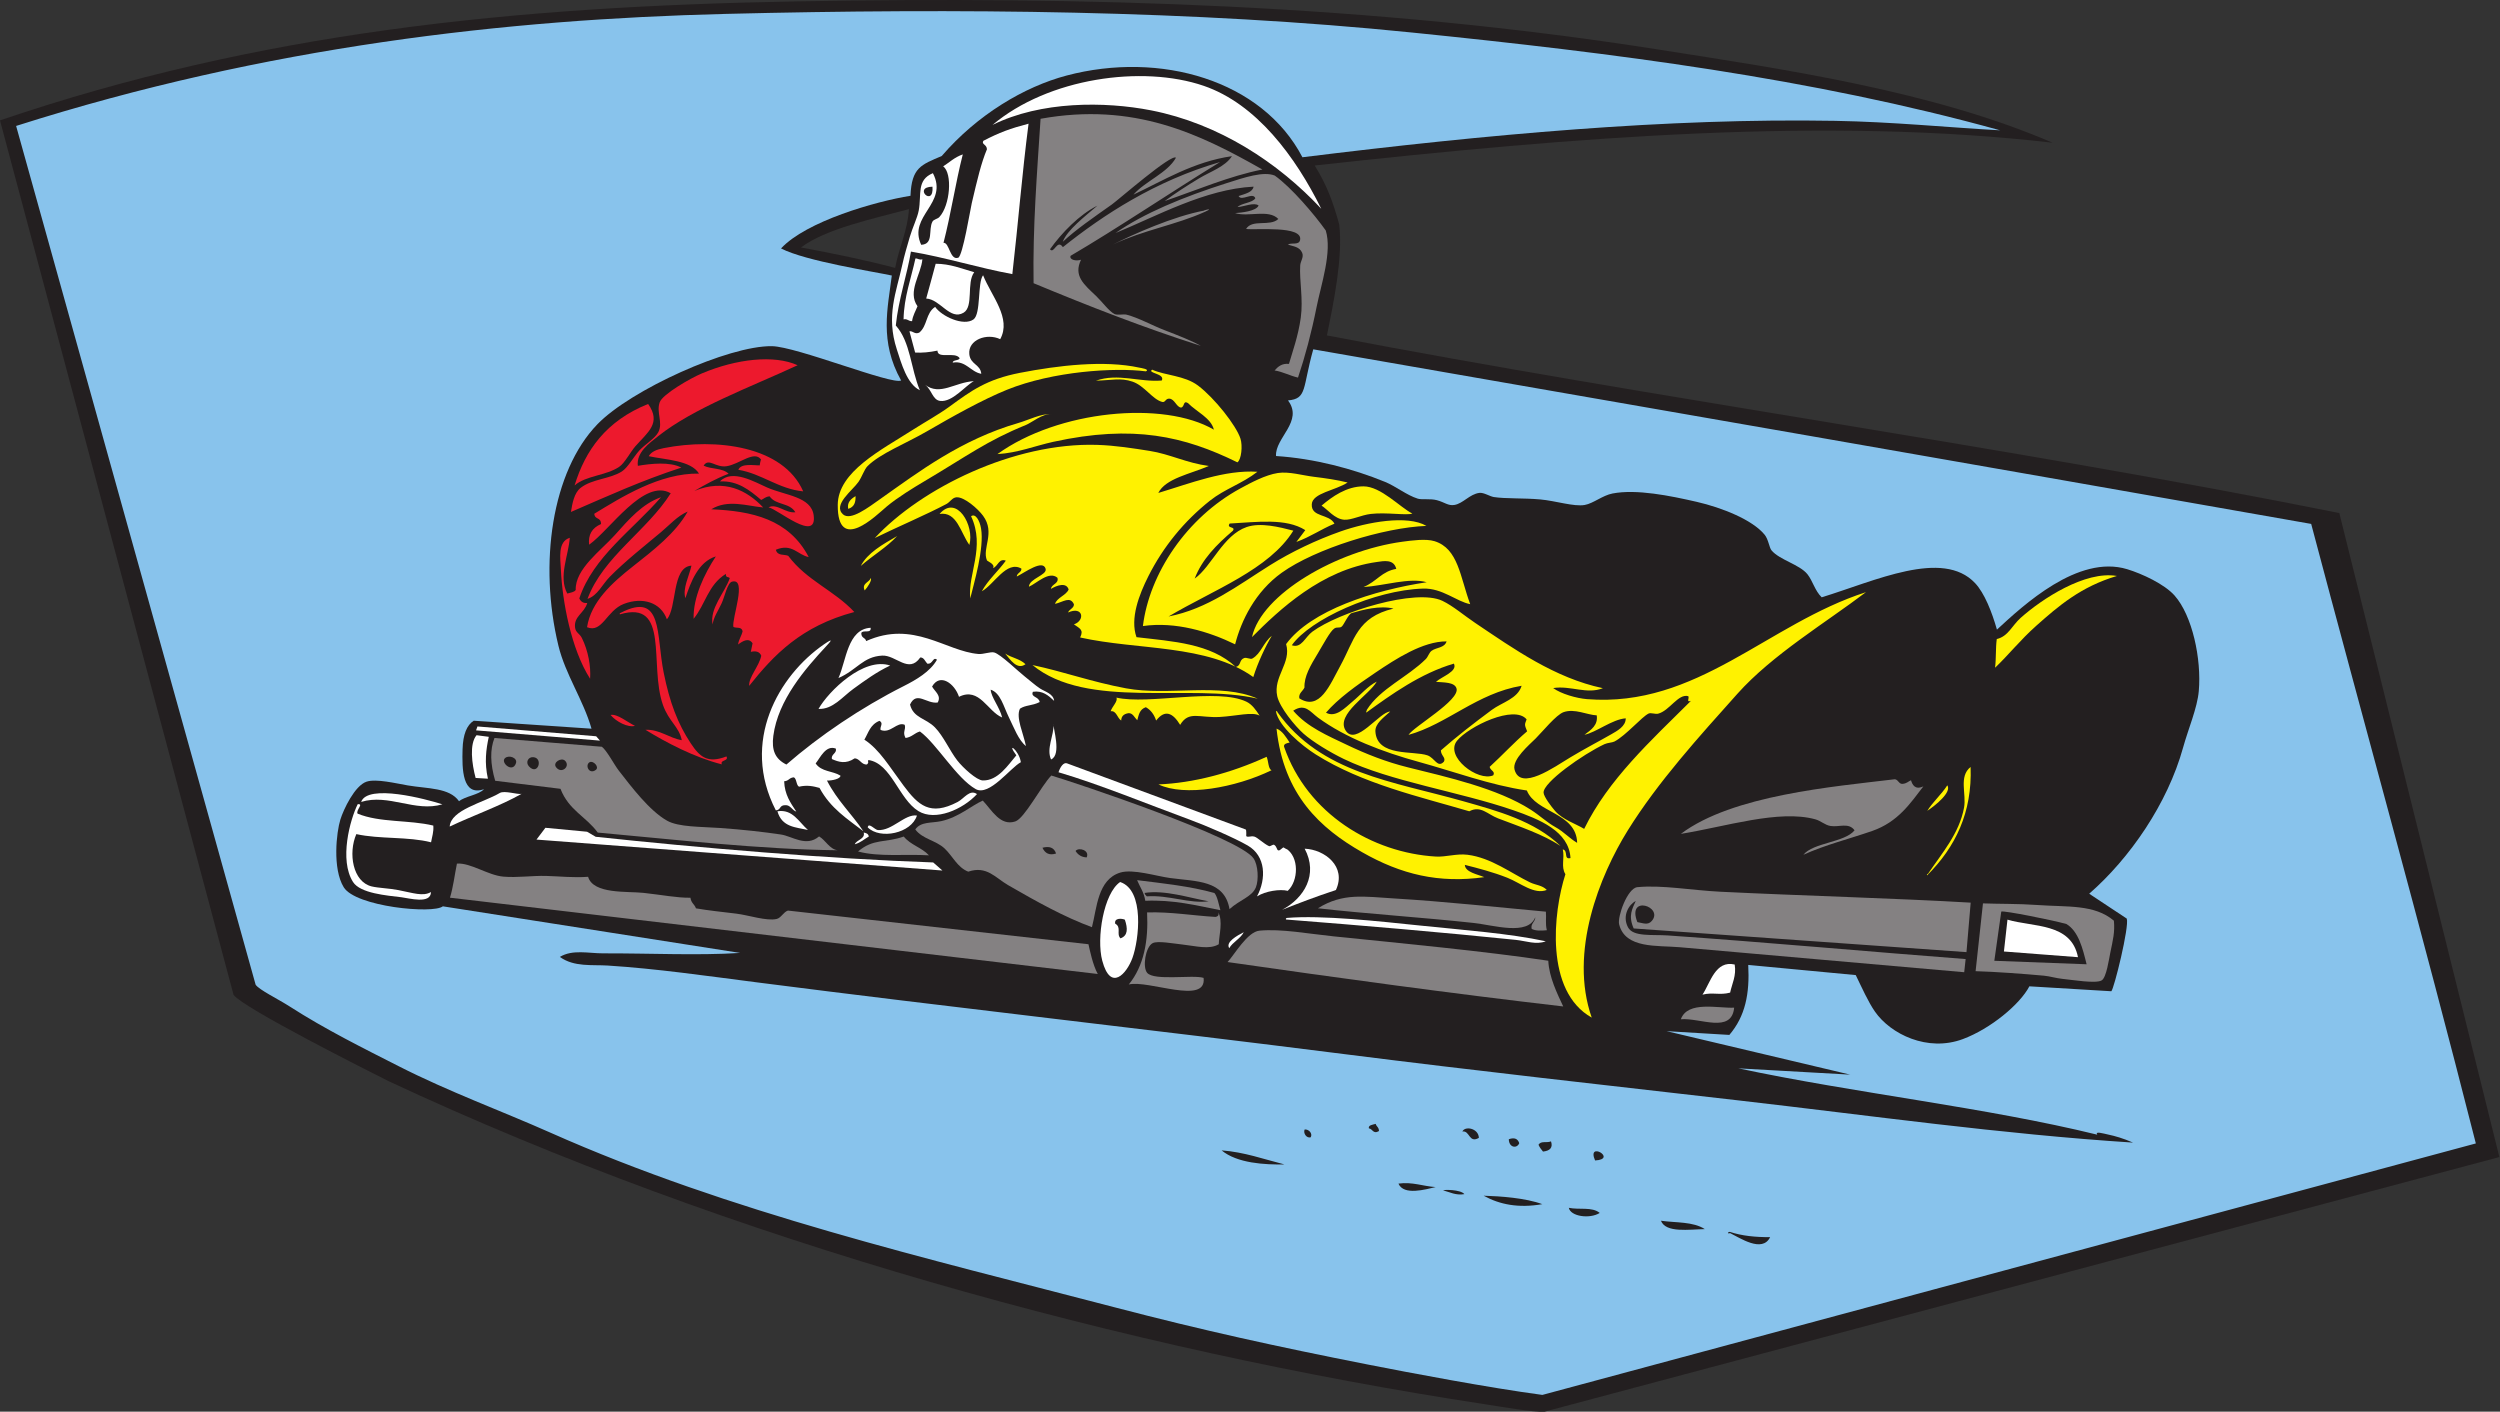 <?xml version="1.0" encoding="UTF-8" standalone="no"?>
<svg
   xmlns:dc="http://purl.org/dc/elements/1.1/"
   xmlns:cc="http://creativecommons.org/ns#"
   xmlns:rdf="http://www.w3.org/1999/02/22-rdf-syntax-ns#"
   xmlns:svg="http://www.w3.org/2000/svg"
   xmlns="http://www.w3.org/2000/svg"
   viewBox="0 0 804.547 454.293"
   height="454.293"
   width="804.547"
   xml:space="preserve"
   id="svg2"
   version="1.1"><rect x="0" y="0" width="804.547" height="454.293" fill="#333333" stroke="none"/><defs
     id="defs6" /><g
     transform="matrix(1.333,0,0,-1.333,0,454.293)"
     id="g10"><g
       transform="scale(0.1)"
       id="g12"><path
         id="path14"
         style="fill:#231f20;fill-opacity:1;fill-rule:evenodd;stroke:none"
         d="m 0,3117.38 c 625.559,212.85 1237.52,275 1923.8,287.34 696.96,12.55 1387.82,-7.38 2077.51,-115.89 310.94,-48.92 663.15,-100.24 954.24,-225.37 -543.42,62.78 -1143.19,15.25 -1781.55,-54.94 30.3,-49.03 44.23,-88.35 59.15,-142.06 9.4,-78.79 -13.15,-187.55 -29.65,-268.19 797.67,-152.98 1644.8,-268.67 2444.2,-428.88 L 6034.12,614.656 3729.09,0 C 3701.18,-1.914 3620.88,12.383 3582.41,18.262 2722.31,149.492 1760.76,413.164 937.949,797.922 894.102,820.02 585.297,975.059 563.824,1006.39 L 0,3117.38 Z m 2194.41,-214.22 c -3.04,-51.96 -24.34,-93.38 -33.32,-141.91 -74.02,19.51 -147.5,34.43 -227.3,49.38 59.08,44.65 172.33,68.95 260.62,92.53 v 0" /><path
         id="path16"
         style="fill:#ffffff;fill-opacity:1;fill-rule:evenodd;stroke:none"
         d="m 3189.9,2903.95 c -104.06,111.76 -247.29,205.65 -410.91,237.68 -111.95,21.92 -266.53,22.58 -382.82,-35.21 134.4,113.38 361.54,145.28 509.84,94.45 127.36,-43.65 221.35,-170.58 283.89,-296.92 v 0" /><path
         id="path18"
         style="fill:#ffffff;fill-opacity:1;fill-rule:evenodd;stroke:none"
         d="m 2483.19,3109.44 c -15.84,-122.15 -25,-240.05 -39.17,-363.18 -83.19,15.4 -160.89,40.3 -244.84,54.39 -8.3,-52.06 -30.4,-116.74 -36.52,-178.44 35.92,-40.14 36.16,-104.91 58.11,-156.33 -31,14.85 -44.54,64.65 -55.62,98.62 -26.49,81.26 -1.38,137.49 13.28,204.64 5.05,23.18 11.66,44.8 17.88,66.42 6.53,22.72 18.4,46.45 21.72,64.2 7.28,38.97 -5.88,73.52 34.2,90.24 38.47,-73.5 -60.97,-102.8 -28.25,-172.97 30.88,1.46 16.67,36.18 27.17,55.93 2.93,5.5 12.44,6.53 16.54,10.92 26.45,28.35 32.21,105.93 9.34,122.5 15.49,9.82 27.12,21.86 47.39,28.92 -17.8,-69.88 -28.56,-143.82 -46.57,-213.56 14.11,1.7 15.39,-43.06 35.56,-35.88 10.73,3.82 29.31,117.42 32.73,132.02 13.46,57.26 22.61,96.49 36.57,129.8 -0.48,12.12 -13.85,11.51 -8.69,20.37 39.12,20.32 64.55,29.64 109.17,41.39 z m -231.94,-152.13 c -48.92,-0.7 3.81,-51.37 0,0 v 0" /><path
         id="path20"
         style="fill:#ffffff;fill-opacity:1;fill-rule:evenodd;stroke:none"
         d="m 2210.09,2784.12 c 6.11,0.24 9.35,-4.49 16.75,-2 -2.69,-35.73 -36.89,-78.46 -11.77,-113.43 -4.66,-11.8 -11.37,-22.42 -13.07,-35.94 -8.2,-0.89 -11.55,6.59 -20.59,4.22 0.99,54 18.19,98.63 28.68,147.15 v 0" /><path
         id="path22"
         style="fill:#ffffff;fill-opacity:1;fill-rule:evenodd;stroke:none"
         d="m 2352,2750.79 c -19.16,-25.19 -0.75,-82.86 -25.71,-97.71 -32.72,-19.45 -56.33,32.66 -90.25,34.21 7.42,28.1 15.75,55.7 22.9,83.97 34.94,-0.05 63.11,-11.78 93.06,-20.47 v 0" /><path
         id="path24"
         style="fill:#ffffff;fill-opacity:1;fill-rule:evenodd;stroke:none"
         d="m 2373.4,2743.55 c 20,-50.34 69.12,-103.57 41.35,-154.33 -32.39,15.39 -78.03,-1.47 -74.62,-36.21 2.47,-25.26 26.99,-24.42 28.92,-47.4 -25.63,4.37 -37.44,32.65 -68.85,26.97 -0.56,7.14 16.03,4.38 16.53,10.92 -11.12,16.53 -53.21,-3.14 -53.5,18.09 -19.4,-4.07 -37.39,-5.67 -53.87,-4.7 -4.6,17.14 -9.2,34.29 -13.79,51.44 9.09,0.97 12.33,-8.17 23.61,-3.4 20.29,16.43 15.44,47.36 38.48,62.2 16.17,-23.26 68.71,-47.16 92.46,-30.36 18.67,13.21 9.35,88.89 23.28,106.78 v 0" /><path
         id="path26"
         style="fill:#ed192d;fill-opacity:1;fill-rule:evenodd;stroke:none"
         d="m 1564.73,2432.81 c 32.84,-46.41 -1.33,-68.55 -30.94,-102.35 -11.2,-12.78 -25.59,-40.38 -38.69,-49.28 -31.97,-21.74 -80.62,-21.08 -107.91,-45.14 25.84,84.85 75.82,155.75 177.54,196.77 v 0" /><path
         id="path28"
         style="fill:#ffffff;fill-opacity:1;fill-rule:evenodd;stroke:none"
         d="m 2233.46,2479.02 c 36.4,-27.37 71.5,6.19 117.65,8.82 -20.7,-10.9 -51.53,-51.25 -81.28,-47.73 -18.5,2.2 -20.42,27.38 -36.37,38.91 v 0" /><path
         id="path30"
         style="fill:#fff200;fill-opacity:1;fill-rule:evenodd;stroke:none"
         d="m 2065.48,2210.22 c 0.43,-13.89 -2.28,-25.97 -17.72,-30.7 -3.03,15.39 6.08,23.78 17.72,30.7 v 0" /><path
         id="path32"
         style="fill:#ffffff;fill-opacity:1;fill-rule:evenodd;stroke:none"
         d="m 1448.47,1620.01 -299.11,24.76 3.3,9.44 286.63,-23.7 9.18,-10.5 v 0" /><path
         id="path34"
         style="fill:#ffffff;fill-opacity:1;fill-rule:evenodd;stroke:none"
         d="m 1180.06,1629.18 c -6.58,-30.31 -10.88,-61.93 -2.11,-101.11 l -29.66,1.79 c -9,33.38 -15.52,82 2.19,103.21 l 29.58,-3.89 v 0" /><path
         id="path36"
         style="fill:#848182;fill-opacity:1;fill-rule:evenodd;stroke:none"
         d="m 1977.47,1388.77 c 15.96,-9.27 24.92,-30.66 44.64,-33.44 -189.77,2.13 -389.39,25.58 -579.03,42.7 -27.98,38.67 -69.76,53.43 -89.93,105.62 l -157.63,19.4 c -12.11,41.09 -12.74,75.56 -1.74,103.32 l 259.31,-21.17 c 12.2,-9.35 29.89,-43.53 40.66,-57.38 30.29,-38.91 74,-97.04 116.79,-121.14 27.83,-15.67 81.21,-14.32 127.97,-17.61 55.6,-3.9 106.47,-9.75 146.93,-15.76 27.17,-4.04 61.05,-31.12 92.03,-4.54 z m -731.75,176.91 c 4.03,12.43 -16.03,20.41 -26.05,12.48 -12.98,-10.25 17.81,-37.88 26.05,-12.48 z m 31.29,-7.83 c 21.84,-23.72 35.35,20.6 10.26,22.22 -12.46,0.8 -18.95,-12.77 -10.26,-22.22 z m 65.39,-1.94 c 13.18,-17.71 35.49,2.12 21.77,15.57 -8.9,8.73 -30.35,-4.06 -21.77,-15.57 z m 95.86,-6.74 c 9.75,7.18 -6.32,23.56 -14.75,18.75 -11.97,-6.81 -1.45,-30.69 14.75,-18.75 v 0" /><path
         id="path38"
         style="fill:#ffffff;fill-opacity:1;fill-rule:evenodd;stroke:none"
         d="m 863.621,1466.55 c 15.555,1.48 -4.922,-14.25 -0.375,-22.8 53.711,-22.17 124.496,-14.76 182.874,-28.85 1.32,-15.26 -3.17,-27.16 -5.41,-40.37 -55.761,14.18 -123.73,7.22 -180.433,19.77 -19.98,-46.12 -8.734,-115.16 37.082,-126.29 15.805,-3.83 41.446,-4.47 63.985,-8.79 36.222,-6.96 59.886,-16.02 79.106,-4.76 -0.09,-30.07 -53.376,-14.74 -71.216,-12.6 -35.347,4.27 -99.414,9.33 -116.89,36.8 -33.875,53.24 -7.25,150.65 11.277,187.89 v 0" /><path
         id="path40"
         style="fill:#ffffff;fill-opacity:1;fill-rule:evenodd;stroke:none"
         d="m 1259.13,1491.44 c -52.35,-29.47 -116.65,-52.03 -173.46,-78.91 2.59,40.51 81.18,57.57 120.99,81.08 11.14,6.57 42.11,-4.11 52.47,-2.17 v 0" /><path
         id="path42"
         style="fill:#ffffff;fill-opacity:1;fill-rule:evenodd;stroke:none"
         d="m 2275.23,1306.4 -980.05,74.69 21.56,28.48 100.63,-9.54 20.78,-12.18 c 248.71,-26.65 564.62,-53.42 814.84,-61.96 l 22.24,-19.49 v 0" /><path
         id="path44"
         style="fill:#848182;fill-opacity:1;fill-rule:evenodd;stroke:none"
         d="m 1419.8,1291.25 c 12.53,-42.46 94.55,-34.58 133.64,-38.8 43.25,-4.67 80.86,-12.26 113.43,-11.77 1.8,-13.12 9.81,-15.48 13.35,-25.61 29.17,-5.1 61.14,-8.38 97.48,-12.8 29.43,-3.58 73.37,-18.54 97.49,-12.8 10.5,2.5 16.12,16.57 27.02,20.22 l 725.58,-81.27 c 3.17,-13.9 10.38,-49.92 22.48,-71.82 l -1563.98,184.19 c 8.04,26.06 11.19,54.93 16.85,82.35 33.44,2.27 74.76,-28.28 112.23,-31.53 33.57,-2.92 69.22,2.69 103.32,1.73 33.6,-0.93 66.12,-4.71 101.11,-2.09 v 0" /><path
         id="path46"
         style="fill:#ffffff;fill-opacity:1;fill-rule:evenodd;stroke:none"
         d="m 3108.94,1257.34 c -18.71,4.77 -53.47,-0.45 -74.25,-13.4 22.97,42.86 21.2,97.55 -22.26,122.72 -32.33,18.71 -101.69,48.44 -137.39,61.53 -98.85,36.26 -222.21,86.96 -319.59,115.45 4.57,13.66 12.23,24.07 20.16,21.63 l 432.05,-159.92 c 1.75,-1.76 1.02,-15.95 1.02,-15.95 5.28,-3.8 10.54,1.3 19.78,-1.18 7.32,-1.97 23,-17.56 35.34,-22.97 2.84,-1.25 9.43,4.75 12.11,3.25 6.86,-3.84 6.24,-12.41 10.11,-13.51 5.15,-1.45 9.62,8.24 14.31,7.08 -5.74,1.41 16.34,-9.94 3.84,-2.21 33.21,-20.54 30.63,-78.77 4.77,-102.52 v 0" /><path
         id="path48"
         style="fill:#848182;fill-opacity:1;fill-rule:evenodd;stroke:none"
         d="m 2968.33,1213.18 c -11.97,70.63 -80.36,66.53 -143.37,75.1 -33.46,4.56 -89.89,22.47 -120.29,13.18 -54.87,-16.78 -56.49,-86 -68.46,-131.87 -67.17,24.69 -133.84,61.94 -202.33,101.47 -30.88,17.84 -51.66,47.67 -96.29,32.58 -26.44,10.28 -37.61,37.71 -57.18,56.04 -20.93,19.61 -53.52,22.61 -70.69,45.93 13.25,19.39 39.91,14.98 62.74,20.05 42.35,9.41 73.25,37.76 100.24,49.57 21.73,-22.93 42.14,-62.33 78.36,-50.37 22.57,7.44 62.18,85.09 87.05,110.9 60.52,-18.19 453.24,-149.24 488.19,-200.02 11.36,-16.48 12.72,-52.26 5.73,-69.81 -9.18,-23.13 -38.75,-30.08 -63.7,-52.75 z m -418.7,134.3 c -4.97,15.04 -16.86,18.07 -32.91,13.89 6.1,-13.06 16.14,-19.29 32.91,-13.89 z m 47.01,6.11 c 6.21,-9.91 15.17,-15.08 26.86,-15.49 7.89,17.19 -19.19,25.24 -26.86,15.49 v 0" /><path
         id="path50"
         style="fill:#848182;fill-opacity:1;fill-rule:evenodd;stroke:none"
         d="m 2181.89,1388.42 c 16.96,-20.85 42.97,-26 60.8,-45.33 -56.87,3.39 -120.21,-4.41 -171.14,9.27 37,31.82 66.11,20.35 110.34,36.06 v 0" /><path
         id="path52"
         style="fill:#fff200;fill-opacity:1;fill-rule:evenodd;stroke:none"
         d="m 5110.71,2017.52 c -86.95,-25.81 -140.91,-72.45 -194.79,-120.31 -38.28,-34.01 -67.73,-71.37 -99.37,-101.23 2.84,22.23 1.15,47.09 4.15,69.23 27.86,6.7 36.38,32.13 57.66,51.12 50.81,45.37 155.57,114.42 232.35,101.19 v 0" /><path
         id="path54"
         style="fill:#ffffff;fill-opacity:1;fill-rule:evenodd;stroke:none"
         d="m 2704.29,1278.65 c 59.68,-19.61 45.52,-140.13 29.69,-183.41 -13.84,-37.79 -52.54,-82.68 -72.85,-6.54 -14.51,54.43 3.48,162.91 43.16,189.95 z m -11.99,-100.51 c 15.97,-8.93 2.19,-24.72 12.76,-35.5 18.37,6.45 17.72,23.88 10.64,45.02 -7.42,3.39 -26.05,4.65 -23.4,-9.52 v 0" /><path
         id="path56"
         style="fill:#848182;fill-opacity:1;fill-rule:evenodd;stroke:none"
         d="m 2745.25,1283.14 c 63.62,-7.95 128,-14.6 186.71,-31.05 7.47,-9.23 10.07,-26.88 14.37,-41.55 -58.04,11.69 -114.73,25.76 -181.24,22.78 -3.66,21.73 -13.14,33.36 -19.84,49.82 z m 18,-30.85 c 0.99,-4.2 3.21,-6.27 5.46,-8.27 52.56,3.88 103.67,-18.32 149.15,-11.92 -48.77,8.67 -104.95,27.78 -154.61,20.19 v 0" /><path
         id="path58"
         style="fill:#ffffff;fill-opacity:1;fill-rule:evenodd;stroke:none"
         d="m 3149.77,1359.1 c 48.42,-1.93 101.83,-43.21 75.41,-99.79 -50.05,-16.58 -87.97,-31.17 -129.91,-47.79 53.34,28.17 87.87,85.24 54.5,147.58 v 0" /><path
         id="path60"
         style="fill:#848182;fill-opacity:1;fill-rule:evenodd;stroke:none"
         d="m 2769.36,1205.27 c 58.05,1.59 109.82,-7.67 165.09,-10.89 6.75,1.22 8.96,5.05 6.64,11.5 11.76,-22.16 2.18,-54.09 1.31,-77.49 -23.23,-13.73 -55.26,-4.12 -87.38,-0.7 -22.63,2.4 -60.08,9.63 -72.25,3.35 -17.23,-8.92 -25,-57.84 -13.23,-71.66 16.89,-19.88 109.99,-4.02 136.23,-12.15 8.21,-66.507 -133.13,-4.36 -180.6,-15.96 36.77,45.27 47.62,105.52 44.19,174 v 0" /><path
         id="path62"
         style="fill:#848182;fill-opacity:1;fill-rule:evenodd;stroke:none"
         d="m 3732.16,1207.03 c 1.4,-15.3 -1.73,-27.99 2.27,-44.8 -13.56,-1.32 -26.64,-1.84 -36.53,3.19 -3.4,13.05 8.98,16.99 8.65,28.26 -17.66,-45.47 -100.49,-19.16 -148.72,-13.89 -123.31,13.44 -263.6,22.51 -375.99,35.46 60.57,37.86 111.45,28.01 185.02,23.64 117.89,-7.01 260.26,-22.19 365.3,-31.86 v 0" /><path
         id="path64"
         style="fill:#ffffff;fill-opacity:1;fill-rule:evenodd;stroke:none"
         d="m 3731.85,1135.6 c -22.96,-9.21 -48.12,0.86 -72.25,3.34 -177,18.21 -371.49,34.86 -554.81,49.17 -1.25,2.44 0.41,3.18 2.2,3.85 83.49,7.14 221.57,-8 319.47,-18.19 109.36,-11.37 216.95,-19.12 305.39,-38.17 v 0" /><path
         id="path66"
         style="fill:#848182;fill-opacity:1;fill-rule:evenodd;stroke:none"
         d="m 3737.96,1088.59 c 1.75,-39.03 21.48,-79.34 36.04,-110.36 -272.52,31.61 -541.88,68.63 -810.36,107.2 16.79,17.85 47.7,73.01 77,75.77 52.83,4.97 117.54,-7.44 178.81,-13.71 164.67,-16.85 366.02,-35.96 518.51,-58.9 v 0" /><path
         id="path68"
         style="fill:#848182;fill-opacity:1;fill-rule:evenodd;stroke:none"
         d="m 4613.66,1524.32 c 2.75,-9.59 9.25,-24.57 29.89,-14.69 -31.09,-40.42 -61.03,-85.98 -123.58,-107.73 -56.32,-19.56 -113.19,-33.38 -166.21,-57.51 23.94,29.67 99.68,29.43 123.62,59.09 -14.36,19.5 -36.88,7.16 -57.93,10.42 -13.57,2.11 -23.08,12.33 -36.74,16.1 -87.91,24.25 -216.83,-17.81 -324.65,-35.11 124.32,93.65 367.78,113.86 516.04,131.8 8.54,0.03 10.09,-12.07 19.19,-11.08 10.3,0.88 13.52,5.84 20.37,8.71 v 0" /><path
         id="path70"
         style="fill:#fff200;fill-opacity:1;fill-rule:evenodd;stroke:none"
         d="m 4701.26,1512.11 c 11.05,-16.06 -26.86,-47.38 -48.36,-61.61 13.68,21.94 34.49,39.77 48.36,61.61 v 0" /><path
         id="path72"
         style="fill:#848182;fill-opacity:1;fill-rule:evenodd;stroke:none"
         d="m 4757.7,1228.84 -10.15,-119.48 -803.45,57.16 c -13.75,30.96 -3.19,47.89 4.96,66.21 -15.64,-7.65 -33.65,-34.81 -18.68,-63.41 12.4,-23.68 59.08,-17.09 96.08,-19.65 233.71,-16.17 497.52,-40.16 719.09,-57.05 l -3.46,-31.75 -686.39,60.31 c -54.86,4.83 -132.09,-4.06 -146.72,55.38 -4.46,18.11 19.86,87.32 44.09,89.66 59.36,5.77 130.41,-7.59 200.8,-11.05 191.63,-9.47 426.67,-15.83 603.83,-26.33 z m -769.83,-44.11 c 29.45,34.23 -61.19,64.36 -34.9,-2.87 13.88,-2.4 25.32,-8.25 34.9,2.87 v 0" /><path
         id="path74"
         style="fill:#ffffff;fill-opacity:1;fill-rule:evenodd;stroke:none"
         d="m 4187.99,1079.43 c 4.37,-27.24 -6.39,-45.76 -11.03,-67.81 -25.24,-6.82 -41.82,1.39 -66.78,-4.92 18.95,28.35 30.97,83.67 77.81,72.73 v 0" /><path
         id="path76"
         style="fill:#848182;fill-opacity:1;fill-rule:evenodd;stroke:none"
         d="m 5103.45,1185.27 c 2.66,-27.69 -2.39,-46.9 -8.59,-76.9 -3.21,-15.48 -9.4,-60.46 -20.91,-67.23 -14.14,-8.31 -69.79,1.2 -95.06,3.72 -14.76,1.49 -30.23,6.31 -44.2,7.62 -47.09,4.4 -118.41,9.58 -165.09,10.91 l 17.76,163.67 c 34.87,-1.42 86.47,-0.64 130.78,-3.88 73.75,-5.38 137.97,2.16 185.31,-37.91 z m -288.68,-96.81 222.8,-8.41 c -9.44,38.5 -19.62,79.66 -48.74,97.21 -35.58,9.88 -149.37,32.54 -157.27,30.08 l -16.79,-118.88 v 0" /><path
         id="path78"
         style="fill:#ffffff;fill-opacity:1;fill-rule:evenodd;stroke:none"
         d="m 4846.53,1187.78 c 62.34,-18.46 153.76,-7.17 170.24,-90.6 l -178.81,13.71 8.57,76.89 v 0" /><path
         id="path80"
         style="fill:#848182;fill-opacity:1;fill-rule:evenodd;stroke:none"
         d="m 4186.7,975.305 c -6.19,-63.703 -82.93,-23.828 -128.71,-28.008 16.39,45.484 90.58,25.945 128.71,28.008 v 0" /><path
         id="path82"
         style="fill:#88c3ec;fill-opacity:1;fill-rule:evenodd;stroke:none"
         d="m 4023.51,918.594 151.58,-9.09 c 38.52,45.113 49.34,99.426 45.59,168.966 l 259.55,-24.52 c 14.96,-30.59 29.98,-64.641 46.32,-88.13 37.86,-54.422 126.97,-98.261 212.37,-66.34 66.86,24.985 137.7,83.723 160.48,127.34 l 197.79,-11.89 c 6.26,4.19 44.02,156.83 37.32,175.42 l -90.68,60.03 c 98.11,85.59 189.09,217.32 226.61,352.62 12.88,46.46 34.37,95.66 37.98,136.67 6.81,77.56 -15.57,182.36 -58.61,230.78 -24.25,27.31 -77.99,52.4 -114.29,63.44 -118.66,36.05 -250.72,-87.22 -314.43,-145.88 -12.18,42.81 -30.13,88.26 -52.82,112.34 -78.32,83.14 -241.65,5.09 -370.26,-34.35 -16.6,16.04 -21.49,39.55 -34.37,55.66 -18.99,23.75 -67.84,34.67 -86.84,57.82 -5.44,6.6 -7.37,26.42 -16.6,37.71 -29.52,36.09 -103.07,65.31 -163.96,79.31 -63.92,14.69 -145.22,31.29 -203.24,20.14 -23.92,-4.59 -46.41,-24.05 -67.17,-27.72 -25.89,-4.58 -70.22,10.04 -107.37,13.39 -39.85,3.58 -83.92,1.39 -111.81,5.72 -10.27,1.59 -24.12,11.42 -35.13,10.04 -23.36,-2.91 -39.22,-25.7 -60.31,-29.12 -15.05,-2.46 -22.99,6.27 -41.97,11.45 -16.39,4.47 -36.17,0.6 -46.43,3.77 -26.6,8.26 -52.78,29.77 -78.95,40.47 -77.68,31.76 -170.53,56.47 -263.22,62.45 -2.81,43.96 67,83.62 28.89,134.23 46.63,4.14 34.68,29.52 61,123.38 803.47,-139.81 1606.76,-279.97 2409.23,-421.51 123.5,-466.84 265.82,-976.48 397.53,-1495.69 L 3723.67,40.398 c -127.72,16.926 -321.44,53.656 -418.42,72.754 -225.96,44.496 -402.59,83.469 -611.03,137.903 -456.61,119.265 -932.87,230.183 -1365.1,422.363 -119.4,53.086 -244.43,98.371 -367.475,161.008 -83.469,42.488 -175.688,88.035 -262.313,143.765 -27.547,17.715 -74.105,40.269 -82.199,52.569 L 38.91,3104 c 605.399,192.63 1186.4,257.4 1711.37,270.45 567.03,14.09 1130.29,8.84 1659.68,-45.04 489.4,-49.8 963.67,-109.86 1418.97,-236.02 -128.72,7.23 -261.05,20.51 -398.59,22.93 -404.28,7.11 -840.39,-32.72 -1285.99,-87.92 -97.15,186.33 -343.46,257.1 -569.32,197.29 -102.3,-27.08 -215.68,-94.55 -301.47,-194.29 -49.74,-21.24 -72.65,-27.73 -75.43,-96.02 -84.05,-13.37 -251.92,-61.56 -312.53,-127.13 59.62,-30.73 224.34,-55.97 267.43,-65.37 -9.69,-79.02 -30.62,-158.5 22.51,-253.44 -22.66,-11.06 -252.55,82.09 -312.09,82.9 -104.9,1.41 -340.91,-105.65 -420.96,-188.28 -110.52,-114.11 -142.16,-337.4 -94.39,-534.72 16.83,-69.53 60.07,-130.94 79.95,-200.5 l -284.36,19.23 c -16.58,-10.4 -25.94,-32.94 -26.96,-68.84 -1.34,-47.16 -1.2,-114.78 51.78,-96.4 -12.73,-13.96 -44.9,-16.7 -60.31,-29.13 -23.23,33.02 -75.41,29.98 -123.751,38.2 -28.441,4.83 -76.558,16.77 -99.703,8.96 -28.16,-9.51 -55.152,-66.13 -63.058,-91.5 -9.368,-30.08 -19.458,-118.13 8.07,-163.23 28.797,-47.19 215.692,-65.12 239.392,-46.14 l 717.75,-112.55 c -103.29,-6.57 -217.34,-0.7 -330.55,-1 -35.19,-0.1 -74.03,10.04 -104.73,-8.61 34.3,-24.8 77.42,-18.42 115.86,-20.85 116.86,-7.39 238.49,-24.99 357.84,-40.33 470.69,-60.505 947.27,-113.498 1421.71,-173.662 316.38,-40.129 633.43,-75.215 951.04,-111.679 316.69,-36.336 633.43,-81.289 951.62,-101.778 -24.4,10.559 -43.12,15.852 -60.36,19.512 -10.7,2.258 -32.95,8.957 -25.83,-0.438 -269.99,66.208 -583.48,99.942 -866.73,160.204 l 270.02,-15.215 -443.28,105 z M 3101.05,596.836 c -49.86,12.598 -97.02,29.852 -151.8,33.918 37.43,-31.164 104.36,-34.856 151.8,-33.918 z m 63.48,65.664 c 5.03,9.988 -5.65,19.656 -14.74,18.738 -4.09,-8.367 4.19,-22.175 14.74,-18.738 z m 140.24,21.348 c 9,-0.633 10.15,-14.903 24.42,-6.414 -0.3,9.824 -6.05,10.195 -7.89,17.332 -8.02,-2.188 -18.27,-3.086 -16.53,-10.918 z m 225.82,-7.586 c 18.06,3.203 15.42,-29.414 39.77,-15.305 -0.73,23.391 -33.9,29.363 -39.77,15.305 z m 137.25,-28.098 c -3.74,11.223 -12.25,14.219 -25.23,9.453 0.35,-20.304 19.66,-23.429 25.23,-9.453 z m 46.43,-3.777 c 2.89,-6.809 6.98,-11.535 10.91,-16.535 17.36,1.914 24.31,9.843 19.34,24.636 -11.12,-4.441 -23.62,2.075 -30.25,-8.101 z M 3465.98,542.18 c -30.48,1.863 -55.61,12.996 -89.83,8.367 12.85,-29.484 65.17,-14.109 89.83,-8.367 z m 69.43,-17.075 c -9.17,11.536 -50.94,11.079 -51.06,9.016 16.29,-4.246 30.27,-12.527 51.06,-9.016 z m 315.52,81.301 c 55.73,3.125 -21.21,48.328 0,0 z M 3723.52,500.918 c -40.77,15.039 -101.45,19.199 -141.7,20.41 38.79,-21.445 84.73,-30.476 141.7,-20.41 z m 138.67,-21.23 c -18.38,15.441 -50.5,7.07 -74.69,12.421 3.98,-20.652 49.97,-27.683 74.69,-12.421 z m 253.71,-39.051 c -28.52,18.523 -69.75,15.054 -105.98,20.254 11.78,-30.129 68.01,-20.793 105.98,-20.254 z m 60.15,-6.582 c -5.34,-0.703 -6.58,-5.422 0.81,-3.032 23.18,-11.187 77.76,-48.628 96.66,-9.761 -35.04,-0.176 -68.16,3.027 -97.47,12.793 v 0" /><path
         id="path84"
         style="fill:#fff200;fill-opacity:1;fill-rule:evenodd;stroke:none"
         d="m 2766.38,2511.54 c -75.11,9.66 -224.17,0.37 -335.13,-44.39 -57.78,-23.31 -130.76,-64.04 -193.61,-100.53 -50.77,-29.47 -112.28,-53.25 -142.99,-83.72 -8.15,-8.09 -13.32,-25.69 -22.15,-38.36 -14.39,-20.67 -62.44,-55.18 -37.44,-78.15 18.26,-16.78 61.66,16.87 90.57,37.24 92.02,64.87 194.37,143.17 333.56,183.44 23.51,6.8 55.01,23 78.68,21.07 -20.99,1.71 -46.27,-20.05 -61.12,-26.1 -95.08,-38.68 -140.34,-73.99 -248.45,-137.92 -19.9,-11.77 -61.5,-36.98 -87.92,-59.24 -24.29,-20.46 -118.5,-114.74 -117.86,4.1 0.43,80.38 104.56,132.27 181.61,181.64 28.9,18.51 60.83,35.9 88.73,56.2 51.33,37.39 88.82,65.44 169.61,81.13 91.1,17.69 203.23,31.23 288.57,12.45 3.15,-0.69 26.1,-3.94 15.34,-8.86 v 0" /><path
         id="path86"
         style="fill:#fff200;fill-opacity:1;fill-rule:evenodd;stroke:none"
         d="m 2987.42,2291.84 c -128.2,62.86 -250.68,91.93 -444.63,49.52 -42.81,-9.37 -86.01,-26.88 -134.77,-29.63 146.59,105.84 401,130.02 522.59,58.95 -6.68,28.33 -42.89,43.81 -62.63,64.3 -12.26,7.12 -7.27,-8.78 -16.53,-10.92 -11.31,0.93 -15.51,20.91 -28.49,21.56 -9.49,0.47 -9.33,-10.06 -17.33,-7.89 -23.74,6.45 -42.24,38.9 -71.5,48.95 -28.74,9.87 -50.15,3.22 -88.19,2.32 53.51,18.83 105.02,-4.17 158.82,0.39 9.03,16.93 -36.03,17.51 -23.24,26.21 31.66,-14.29 78.29,-13.89 110.83,-38.41 39.65,-29.89 92.36,-96.47 102.46,-128.23 5.44,-17.07 2.3,-50.17 -7.39,-57.12 v 0" /><path
         id="path88"
         style="fill:#ffffff;fill-opacity:1;fill-rule:evenodd;stroke:none"
         d="m 1068.05,1466.19 c -65.93,-19.57 -129.726,26.27 -196.159,5.81 15.812,44.38 156.949,6.98 196.159,-5.81 v 0" /><path
         id="path90"
         style="fill:#ffffff;fill-opacity:1;fill-rule:evenodd;stroke:none"
         d="m 3002.71,1157.53 c -7.44,-15.32 -26.62,-23.86 -35.07,-38.58 -9.25,14.76 18.74,30.05 35.07,38.58 v 0" /><path
         id="path92"
         style="fill:#fff200;fill-opacity:1;fill-rule:evenodd;stroke:none"
         d="m 4757.51,1556.38 c 4.13,-109.83 -36.68,-193.7 -105.03,-261.67 -1.25,2.42 0.42,3.17 2.21,3.84 33.82,50.08 75.37,97.14 86.99,159.52 6.22,33.37 -13.4,75.34 15.83,98.31 v 0" /><path
         id="path94"
         style="fill:#fff200;fill-opacity:1;fill-rule:evenodd;stroke:none"
         d="m 3549.45,1949.45 c -33.2,6.3 -67.04,39.04 -113.86,37.6 -117.07,-3.59 -272.76,-74.2 -316.87,-136.81 23.39,-8.1 31.89,19.68 49.6,32.76 64.13,47.38 250.04,105.27 314.12,74.44 25.66,-12.34 51.62,-34.87 79.17,-53.38 93.19,-62.62 191.89,-132.93 308.14,-157.45 -38.88,-15.61 -77.82,6.96 -120.08,0.27 18.97,-13.9 56.31,-24.72 81.77,-26.74 265.78,-21.15 435.87,181.87 673.51,258.31 -97.36,-73.87 -226.39,-151.24 -310.47,-245.37 -91.8,-102.73 -191.7,-212.43 -264.99,-330.46 -67.02,-107.95 -142.24,-292.74 -86.65,-451.343 -113.4,63.513 -93.27,254.083 -63.57,346.223 -11.26,18.29 -1.43,37.77 -6.32,59.92 14.02,-3.15 1.15,-25.32 18.59,-20.96 -3.55,64.99 -75.36,93.82 -137.97,115.47 -129.73,44.83 -296.69,69.25 -409.41,123.82 -32.92,15.94 -75.06,41.42 -97.54,61.43 -19.91,17.72 -57.04,62.61 -63.07,90.13 -10.33,47.09 34.76,80.12 21.44,125.75 59.97,81.59 211.3,129.9 339.45,149.34 -41.8,11.76 -102.03,-8.36 -152.55,-11.69 32.51,13.84 43.79,37.9 79.07,43.89 -5.9,24.43 -30.91,18.87 -46.64,16.69 -133.81,-18.52 -236.17,-115.68 -301.69,-181.38 22.55,103.94 205.12,208.88 363.17,230.3 22.34,3.02 56.89,7.72 77.49,1.29 57.63,-17.95 61.63,-86.25 86.16,-152.05 z M 3081.82,1649 c 14.07,-5.17 22.54,-20.02 31.73,-33.66 -7.62,-1.57 -14.84,-3.37 -13.52,-10.1 56.16,-162.46 213.73,-256.15 366.2,-265.13 24.6,-1.46 50.16,7.62 76.68,4.33 57.23,-7.14 105.23,-44.58 150.82,-66.62 14.25,-6.88 29.69,-6.77 40.59,-18.31 -30.32,-12.05 -63.35,16.82 -95.49,29.54 -33.22,13.16 -69.83,22.8 -102.35,30.97 0.81,-17.89 31.13,-22.83 46.85,-29.61 -108.97,-15.42 -200.58,6.31 -295.11,60.38 -100.56,57.52 -189.1,137.75 -206.4,298.21 z m -1.46,41.77 c 2.42,1.26 3.18,-0.4 3.85,-2.21 104.77,-147.13 279.26,-167.07 446.63,-214.38 85.11,-24.05 173.66,-47.91 236.64,-108.49 -42.08,27.92 -97.16,46.15 -150.81,66.61 -25.76,9.84 -41.88,31.89 -69.45,17.09 -118.51,35 -258.26,66.18 -370.87,137.38 -33.26,21.02 -89.41,67.62 -95.99,104 z m 182.95,237.14 c -7.89,-2.36 -18.56,-27.69 -23.77,-32.31 -5.56,-4.94 -11.25,-0.29 -18.15,-4.87 -10.35,-6.86 -26.83,-38.57 -39.29,-59.17 -18.38,-30.42 -33.89,-56.53 -32.79,-83.38 -3.91,-8.83 -14.51,-13.8 -12.47,-26.05 49.21,-31.57 73.86,32.69 98.99,78.42 34.01,61.97 40.09,117.32 128.38,138.18 -32.47,8.21 -74.09,-2.78 -100.9,-10.82 z m 36.61,-233.43 c 32.29,51.16 98.24,78.61 142.33,122.46 5.62,5.6 7.74,15.4 14.1,19.99 11.55,8.38 31.08,6.51 36.09,22.66 -57.55,0.31 -123.4,-42.9 -171.24,-75.08 -46.8,-31.49 -90.93,-63.2 -119.95,-97.02 23.74,-13.38 47.1,12.82 64.14,26.93 19.91,16.47 36.99,37.48 58.46,48.09 -18.12,-32.24 -99.08,-78.78 -75.53,-117.54 24.56,-40.41 82.81,45.44 107.9,45.14 -16.16,-14.84 -36.94,-29.11 -35.65,-48.49 4.07,-61.18 92.01,-45.48 125.58,-57.15 18.05,-6.28 24.28,-31.63 39.78,-15.29 5.4,9.85 -6.91,14.04 -7.3,27.24 36.71,32.38 80.07,66.01 122.98,97.81 24.6,18.23 62.47,26.72 71.98,58.21 -107.63,-18.05 -179.54,-92.43 -273.09,-118.58 12.46,19.98 124.52,83.53 115.89,112.14 -4.67,15.5 -30.28,14.21 -49.66,15.88 14.73,13.16 52.93,25.23 43.34,44.04 -80.37,-23.52 -151.34,-74.63 -211.55,-118.31 -0.82,3.03 1.48,4.27 1.4,6.87 z m 703.1,-9.45 c -6.63,-1.67 -17.45,2.94 -22.81,0.37 -16.66,-7.98 -54.37,-52.69 -82.46,-67.5 -5.48,-2.89 -16.43,-2.84 -24.2,-6.48 -51.75,-24.26 -148.64,-92.52 -146.99,-117.23 0.66,-9.81 19.04,-34 28.12,-44.35 18.07,-20.64 50.5,-30.97 69.86,-42.91 58.14,119.05 160.6,212.53 257.73,309.06 -12.09,-4.22 -3.29,5.9 -6.25,11.3 -24.47,6.96 -45.21,-35.25 -73,-42.26 z M 3686.2,1499.6 c -88.42,12.92 -174.74,45.4 -261.81,69.31 -84.49,23.18 -175.54,57.39 -242.7,106.85 -18.37,13.54 -30.88,35.25 -59.56,16.49 34,-39.83 83.94,-60.56 129.06,-82.19 46.62,-22.35 95.65,-41.63 147.57,-54.5 97.29,-24.13 216.12,-50.79 296.58,-102.17 22.68,-14.48 38.89,-30.62 59.98,-42.3 20.48,-11.33 32.68,-26.27 52.31,-37.88 -1.79,73.27 -100.03,72.32 -121.43,126.39 z m -168.45,120.28 c -30.93,-38.15 50.71,-99.79 87.29,-83.66 5.59,9.61 -6.67,10.96 -8.7,20.38 30.89,28.2 58.29,58.42 90.5,85.87 -7.21,17.32 -5.64,16.29 -1.24,28.86 -29.81,36.08 -140,-17.15 -167.85,-51.45 z m 337.14,61.14 c -23.21,0.97 -53.19,17.13 -79.92,7.77 -17.98,-6.29 -50.99,-47.16 -67.33,-63.45 -15.25,-15.2 -57.76,-50.83 -51.16,-75.33 14.2,-52.67 96.05,6.3 134.77,29.63 35.38,21.31 71.56,40.02 98.61,55.61 14.1,8.13 35.31,19.19 35.06,38.58 -32.61,-2.29 -72.28,-34.51 -99.64,-39.68 16.25,11.94 33.2,23.48 29.61,46.87 v 0" /><path
         id="path96"
         style="fill:#ed192d;fill-opacity:1;fill-rule:evenodd;stroke:none"
         d="m 1925.65,2526.27 c -114.1,-52.87 -251.01,-103.21 -336.8,-171.32 -21.19,-16.82 -52.99,-39.25 -48.95,-71.51 31.12,5.26 77.59,10.47 104.94,-4.3 -97.38,-31.88 -175.35,-67.66 -266.45,-107.09 3.2,19.89 7.62,45.9 23.34,58.16 28.15,21.95 70.71,21.09 99.64,39.67 14.53,9.34 27.81,34.53 41.72,50.1 13.2,14.78 38.63,29.57 46.35,44.86 11.83,23.38 -5.61,47.68 3.35,72.25 6.94,19.04 72.86,57.28 101.42,69.34 83.76,35.37 174.74,45.59 231.44,19.84 z m -87.74,-701.36 c -4.18,10.48 -13.55,11.98 -25.24,9.45 1.23,6.95 2.97,13.63 4.21,20.59 -9.1,14.04 -23.04,6.07 -34.91,-2.87 1.37,12 8.49,20.69 10.86,32.1 -2.63,11.7 -14.99,6.52 -22.22,10.27 -4.5,19.71 34.3,119.46 -3.35,109.37 -11.3,-3.02 -17.69,-36.52 -24.96,-52.09 -9.56,-20.52 -19.31,-33.09 -21.94,-51.29 -7.3,39.19 28.71,75.51 41.44,111.65 -2.58,4.39 -10.21,0.04 -9.3,10.48 -43.07,-26.28 -49.4,-73.8 -77.96,-108.46 -1.46,51.15 25.57,108.02 53.7,150.61 -42.56,-12.96 -60.69,-62.16 -73.54,-100.79 -7.31,23.01 9.38,54.25 14.63,78.52 -47.85,-2.9 -34.72,-102.79 -59.37,-129.43 -14.69,40.63 -58.43,54.57 -103.97,37.01 -41.6,-16.05 -51.87,-71.35 -88.73,-56.22 9.7,61.71 60.76,107.42 110.01,146.25 50.78,40.02 103.82,80.98 133.03,132.95 -24.27,-10.07 -43.52,-32.12 -64.51,-49.72 -40.52,-33.98 -86.12,-69.69 -123.58,-107.72 -18.26,-18.53 -29.47,-45.61 -53.82,-53.34 37.75,101.85 143.81,164.25 200.9,254.91 -64.23,37.49 -147.08,-89.17 -197.02,-124.13 -2.64,23.69 6.71,40.46 28.8,49.88 -0.17,17.43 -14.93,9.59 -16.37,24.8 65.67,39.98 158.18,98.58 252.94,96.97 -19.87,32.06 -79.77,33.11 -121.53,42.02 6.86,11.09 18.32,15.99 36.89,19.62 125.39,24.54 287.81,5.39 336.14,-104.53 -59.06,5.53 -99.83,42.71 -156.66,52.08 6.74,16.78 38.4,10.15 52.25,10.76 -1.38,-0.61 2.02,14.84 2.81,13.73 -16.36,23.41 -51.9,-10.98 -83.32,-15.84 -27.01,-4.18 -43.01,21.09 -55.51,1.35 18.55,-9.24 44.97,-4.84 60.37,-19.51 -30.98,-11.95 -57.24,-26.64 -82.89,-41.67 72.38,30.24 127.31,1.53 166.33,-39.76 -38.82,3.55 -85.66,20.35 -125.31,-4.39 98.2,-4.19 187.5,-23.76 235.23,-115.34 -26.85,5.16 -40.04,34.02 -79.33,17.65 3.85,-15.49 19.61,-10.35 29.89,-14.69 44.73,-59.89 110.6,-83.13 159.59,-135.62 -128.58,-34.06 -194.81,-104.1 -253.86,-178.3 -1.72,20.63 24.04,47.49 29.18,72.69 z m 17.53,358.23 c 19.77,10.54 40.91,-14.77 64.79,-11.84 -14.27,24.01 -46.85,16.34 -62.2,38.47 -10.29,-0.87 -13.52,-5.83 -20.37,-8.71 -28.09,23.72 -56.53,46.83 -99.55,44.69 29.66,31.15 84.51,-1.84 114.24,-14.79 43.86,-19.14 106.27,-21.78 112.08,-67.28 8.6,-67.22 -88.23,16.28 -108.99,19.46 z m -479.81,-73.43 c -3.03,-42.86 -27.97,-93.62 -6.09,-134.62 8.03,2.18 17.59,3.5 20.37,8.71 -1.69,50.58 60.96,95.02 94.29,132.29 34.36,38.42 66.48,75.81 111.68,91.54 -69.03,-79.5 -163.79,-144.17 -197.26,-244.21 3.68,-8.38 10.07,-12.09 19.18,-11.08 -6.94,-24.84 -33.1,-32.07 -29.4,-59.76 1.64,-12.1 11,-13.95 16.38,-24.81 15.13,-30.48 22.04,-67.84 19.89,-98.45 -46.03,71.79 -67.15,187.79 -70.54,263.26 -1.25,28.1 -8.25,67.65 21.5,77.13 z m 378.21,-527.89 c 6.15,-12.06 -16.27,-7.65 -11.07,-19.17 -66.21,16.76 -134.88,52.89 -184.55,83.53 34.81,1.22 56.72,-19.9 87.81,-25.12 -6.89,33.21 -31.32,44.82 -45.51,85.1 -34.07,96.82 17.47,254.81 -103.99,218.64 -1.24,2.41 0.42,3.17 2.22,3.83 102.27,52.59 85.09,-52.71 103.5,-144.17 14.75,-73.31 34.22,-123.63 65.18,-170.64 22.18,-33.67 41.04,-49.46 86.41,-32 z m -279.82,100.17 c 16.39,3.22 40.89,-17.73 58.96,-26.35 -17.24,-4.69 -45.33,10.04 -58.96,26.35 v 0" /><path
         id="path98"
         style="fill:#848182;fill-opacity:1;fill-rule:evenodd;stroke:none"
         d="m 2649.47,2911.58 c -43.79,-21.62 -86.52,-66.01 -114.51,-105.28 9.91,-12.8 16.98,25.71 31.08,5.08 97.97,78.1 222.83,160.07 379.55,205.49 -120.43,-73.82 -245.12,-158.48 -360.96,-226.45 -3.64,-9.54 13.06,-13.45 25.23,-9.46 -18.86,-38.82 7.19,-59.85 36.44,-87.54 14.08,-13.32 31.22,-37.04 44.04,-43.33 8.06,-3.96 21.45,0.36 29.67,-1.78 28.7,-7.45 61.19,-25.74 91.05,-37.22 33.88,-13.03 65.94,-25.58 88.03,-38.04 -138.25,44.09 -271.75,96.39 -403.78,151.27 -2.23,136.86 8.48,266.25 16.88,396.97 225.58,40.7 383.28,-36.15 535.52,-122.46 -78.47,-15.4 -160.5,-50.45 -235.81,-76.16 24.45,18.22 53.72,37.12 82.68,54.59 28.32,17.08 63.1,28.12 79.64,53.77 -92.37,-13.18 -166.26,-59.18 -237.81,-92.91 28.71,32.88 81.67,51.76 102.61,89.11 -10.31,10.82 -139.31,-101.94 -154.64,-112.79 -44.45,-31.43 -87.07,-60.78 -118.56,-90.14 9.94,27.75 53.44,61.29 83.65,87.28 z m 38.04,-93.59 c 45.82,23.21 144.65,67.94 221.29,81.99 -11.87,-2.17 27.18,8.95 0.81,-3.03 -70.45,-31.99 -147.72,-43.9 -222.1,-78.96 z m 421.78,-0.51 c 8.18,5.78 26.67,-2.36 29.45,11.13 7.31,35.65 -107.09,23.5 -130.4,26.69 14.82,24.59 57.84,4.93 77.86,24.1 -23.42,24.42 -72.8,3.87 -104.34,14.21 13.98,0.85 51.6,4.53 56.68,18.44 -11.5,8.13 -34.01,-2.79 -50.84,-3.9 9.48,9.87 36.06,9.87 42.94,21.24 -5.28,15.94 -33.78,-8.32 -40.36,5.4 15.9,5.31 34.19,9.25 36.1,22.64 -116.49,-5.82 -234.08,-71.25 -333.24,-111.99 68.17,47.7 162.87,86.92 269.25,120.8 42.13,13.41 88.21,29.03 115.21,17.9 39.98,-28.35 95.92,-94.22 123.06,-132.44 15.91,-51.29 -11.21,-130.45 -21.98,-184.28 -12.79,-63.97 -27.95,-120.29 -45,-170.97 -19.57,4.49 -36.27,13.98 -56.52,17.28 8.45,9.54 17.98,17.46 34.69,15.79 8.56,29.62 22.33,66.91 28.52,111.42 6.27,45.08 -3.6,89.82 -1.35,126.13 0.67,11.02 9.17,19.84 4.8,30.47 -6.29,15.29 -22.04,15.66 -34.53,19.94 v 0" /><path
         id="path100"
         style="fill:#ffffff;fill-opacity:1;fill-rule:evenodd;stroke:none"
         d="m 1898.55,1562.23 c 79.75,69.25 179.5,137.11 283.31,189.43 30,15.12 64.01,34.89 80.25,63.66 -10.32,8.24 -9.41,-11.41 -23.4,-9.51 -5.36,5.48 -8.11,15.5 -16.97,14.91 -27.99,-40.2 -58.67,6.37 -92.03,4.53 -46.61,-2.55 -60.59,-34.73 -105.48,-54.2 18.81,41.34 21.84,118.44 77.75,121.38 1.77,-15.04 -18.47,-4.05 -22.59,-12.54 -0.1,-13.48 9.53,-10.09 11.74,-19.57 114.2,51.27 192.03,-24.6 271.05,-31.16 12.43,-1.02 29.02,5.98 37.93,3.68 15.34,-3.94 58.3,-45.95 73.94,-58.03 13.06,-10.1 24.41,-20.81 36.96,-29.01 12.1,-7.91 32.08,-12.36 33.94,-29.82 -13.78,13.05 -27.98,25.37 -51.28,21.93 -6.06,-13.73 14.47,-11 16.37,-24.8 -18.47,-9.43 -33.53,-6.69 -47.6,-16 -10.48,-21.24 8.38,-59.41 14.44,-90.2 -17.88,14.02 -29.04,44.75 -41.47,69.98 -12.69,25.8 -19.91,58.5 -43.66,66.14 1.22,-18.64 21.67,-42.15 27.73,-67.16 -35.23,14.34 -54.72,74.43 -104.19,49.92 -10.52,31.9 -45.86,58.31 -65.01,24.74 7.06,-12.62 22.98,-21.73 13.57,-38.53 -26.99,-3.89 -50.94,28.93 -66.8,-4.92 8.19,-32.84 37.88,-32.4 60.21,-55.22 20.55,-21.02 35.78,-56.5 53.77,-79.64 13.9,-17.9 46.9,-47.98 61.61,-48.36 36.81,-0.98 61.25,37.49 81.05,60.62 -25.55,34.56 6.28,13.5 10.92,-16.53 -25.06,-13.16 -76.25,-83.4 -109.1,-64.9 -46.2,26 -94.26,109.53 -134.57,139.08 -13.81,-3.97 -18.49,-13.19 -34.69,-15.78 -8.09,14.9 1.46,19.62 -2.05,31.87 -18.86,8.4 -34.25,-22.17 -58.31,-12.38 -1.98,8.63 7.96,15.92 -2.65,21.99 -22.58,-9.12 -26.6,-28.97 -36.47,-45.44 36.87,-24.03 60.57,-65.38 94.57,-110.87 35.73,-47.81 64.16,-74.45 130.62,-39.61 15.97,8.38 29.02,31.38 46.79,19.03 -34.28,-37.08 -100.61,-66.19 -141.41,-41.13 -47.58,29.23 -65.47,115.07 -120.62,123.35 -3.36,-4.14 2.63,-4.64 -3.63,-10.69 -13.58,-1.4 -17.21,14.48 -29.87,14.69 -21.33,-14.5 -38.96,-8.68 -54.7,-1.68 -2.88,11.9 12.24,13.39 9.46,25.24 -24.23,9.48 -37.57,-21.8 -48.8,-35.78 13.77,-20.46 40.93,-17.71 59.78,-29.39 1.09,-7.75 -20.95,-12.46 -32.48,-11.94 24.84,-48.54 59.53,-80.02 87.92,-122.39 -38.3,29.64 -79.15,54.89 -105.86,104.6 -14.7,4.07 -29.76,7.53 -49.45,2.97 -6.86,2.89 -5.67,19.71 -12.53,22.59 -11.8,-0.86 -11.61,-8.65 -23.41,-9.52 1.17,-32.32 15.32,-51.98 29.35,-73.22 -10.21,3 -14.31,16.56 -26.85,15.51 -14.79,0 -9.65,-11.48 -22.59,-12.54 -85.54,165.97 6.49,325.21 116.37,400.93 25.82,17.79 15.12,6.06 4.64,-5.24 -49.97,-53.92 -115.72,-129.26 -127.08,-215.69 -4.53,-34.49 4.07,-55.78 31.56,-69.38 z m -21.66,-112.84 c 36.67,5.93 51.63,-25.78 73.72,-45.1 -29.39,6.69 -62.75,6.49 -73.72,45.1 z m 208.32,-51.21 c 5.15,-1.44 10.81,-1.95 12.33,-9.66 -11.15,-6.36 -19.05,-14.58 -33.88,-18.81 4.22,11.21 25.73,12.42 21.55,28.47 z m 9.69,12.33 c 1.82,13.21 17.31,-5.96 24.41,-6.44 34.65,-2.32 65.07,39.5 94.41,35.04 -13.54,-43 -88.72,-58.58 -118.82,-28.6 z m 54.22,390.76 c -32.58,-15.26 -61.25,-36.31 -88.73,-56.21 -26.77,-19.38 -49.55,-49.98 -84.3,-48.54 24.22,42.91 109.36,126.37 173.03,104.75 z m 388.34,-226.77 c -11.87,26.77 7.18,57.02 6.15,85.97 -2.2,-8.41 20.35,-74.63 -6.15,-85.97 v 0" /><path
         id="path102"
         style="fill:#fff200;fill-opacity:1;fill-rule:evenodd;stroke:none"
         d="m 3070.46,1873.01 c -14.25,-23.34 -34.22,-65.51 -44.68,-99.55 -111.69,79.76 -278.32,64.36 -418.05,95.56 9.42,19.03 -1.34,21.8 -14.97,31.66 27.6,9.29 22.29,45.05 -14.16,28.64 2.61,7.86 14.59,10.32 14.1,19.99 -9.34,19.84 -25.11,5.67 -45.6,0.75 4.58,15.26 26.61,20.45 32.85,34.76 -5.55,18.23 -28.68,9.96 -42.59,1.56 0.74,11.5 19.85,12.41 15.51,26.86 -20.26,17.27 -50.29,-13.72 -68.79,-21.68 0.18,19.49 44.56,28.02 40.31,43.24 -6.53,23.34 -49.01,-8.1 -69.6,-18.65 -0.02,8.54 12.06,10.08 11.07,19.18 -35.72,20.51 -66.14,-38.82 -95.58,-54.8 14.86,27.22 39.75,48.67 58.02,73.92 -16.74,6.5 -18.91,-13.6 -30.85,-17.99 5.78,9.6 -13.84,16.6 -14.75,18.75 -12.34,29.34 21.01,66.54 -9.41,107.75 -12.79,17.31 -45.33,45.56 -63.83,44.52 -10.76,-0.6 -15.16,-11.27 -24.8,-16.37 -48.11,-25.47 -116.79,-54.68 -172.64,-81.94 112.22,120.59 336.05,231.06 536.53,224.85 44.75,-1.38 87.98,-8.42 127.14,-14.58 48.62,-7.65 88.96,-29.22 142.72,-36.36 -44.74,-19.35 -104.49,-30.05 -122.01,-65.12 76.75,23.12 160.71,56.33 239.28,51.13 -36.68,-28.65 -78.76,-41.34 -114.34,-69.55 -62.51,-49.57 -113,-111.35 -148.91,-182.61 -22.49,-44.62 -44.64,-102.28 -28.68,-147.16 87.81,-10.33 178.91,-15.02 239.82,-71.94 13.38,3.46 7.35,16.88 20.16,21.6 5.8,2.15 14.93,-3.92 19.77,-1.17 21.3,12.07 25.94,38.22 46.96,54.75 z m -643.7,-42.76 c 15.29,-10.42 35.45,-12.44 49.07,-25.78 -20.26,-14.92 -37.3,11.49 -49.07,25.78 z m -82.33,331.47 c 10.44,7.67 20.71,-9.99 24.05,-29.24 8.36,-48.26 -17.44,-133.23 -26.03,-169.14 -6.54,58.36 36.97,123.59 1.98,198.38 z m -4.16,-69.24 c -21.29,29.59 -29.84,81.25 -71.93,74.79 41.23,48.15 85.01,-28.62 71.93,-74.79 z m -174.38,21.39 c -24.49,-26.78 -59.64,-47.41 -87.7,-72.14 16.2,31.57 52.32,51.65 87.7,72.14 z m -63.65,-101.37 c 3.73,-4.83 -7.91,-22.64 -14.7,-29.89 -7.97,17.4 11.17,19.13 14.7,29.89 z m 694.6,-498.23 c 83.59,3.46 174.14,26.84 261.05,66.71 4.65,-9.68 3.63,-29.16 11.95,-32.47 -87.57,-42.45 -210.08,-64.36 -273,-34.24 z m 52.3,143.76 c -18.16,29.96 -37.17,37.34 -57.93,10.41 -5.32,15.91 -13.94,26.08 -24.87,32.26 -15.72,-5.41 -17.04,-19.15 -20.74,-31.5 -6.62,6.27 -10.43,17.38 -20.81,17.12 -12.98,-1.88 -17.64,-8.58 -17.93,-17.78 -9.56,5.6 -11.43,24.5 -25.47,22.38 3.75,11.87 18.05,24.1 13.9,32.9 77.87,-17.78 243.69,24 314.01,-9.92 13.29,-6.4 22.93,-19.87 31.72,-33.67 -16.38,10.18 -56.64,-0.99 -96.45,-3.13 -49.46,-2.66 -74.56,15.81 -95.43,-19.07 z m -356.56,144.45 c 75.02,-15.85 142.91,-40.82 225.88,-56.23 103.41,-19.21 227.71,15.07 318.07,-25.05 -164.71,38.12 -411.55,-27.59 -543.95,81.28 z m 760.88,440.65 c -29.32,-19.2 -85.06,-25.36 -86.51,-52.38 -1.74,-32.35 41.89,-22.47 54.74,-46.96 -32.71,-13.51 -57.39,-31.66 -91.97,-44.1 7.64,9.24 14.11,19.14 21.56,28.49 -46.85,29.63 -116.69,19.4 -182.65,15.92 -8.47,-12.8 15.42,-6.17 7.88,-17.35 -39.44,-33.49 -74.74,-69.39 -92.28,-115.54 40.72,28.73 68.41,104.9 125.57,124.47 33.57,11.48 78.54,0.06 112.62,-8.75 -57.8,-93.67 -192.64,-142.87 -301.24,-207.2 94.27,18.28 166.42,74.55 245.64,124.19 50.85,31.86 111.27,60.57 169.63,81.13 64.6,22.75 161.65,40.38 207.23,13.36 -102,-3.75 -268.12,-55.01 -349.19,-113.03 -64.11,-45.88 -97.9,-115.64 -112.6,-172.87 -63.34,30.74 -143.57,55.35 -222.64,44.13 15.6,126.8 105.71,261.82 235.31,332.25 25.35,13.78 60.33,32.63 90.57,37.24 26.68,4.07 59.6,-5.88 86.78,-9.18 28.51,-3.47 55,-7.22 81.55,-13.82 z m -62.9,-55.78 c 25.35,21.53 60.08,46.47 101.04,46.53 42.16,0.08 88.32,-50.74 118.13,-65.65 -13.57,-5.13 -62.64,3.48 -100.29,-0.93 -23.31,-2.73 -47.13,-15.33 -64.35,-13.98 -23.31,1.79 -40.09,25.04 -54.53,34.03 v 0" /></g></g></svg>